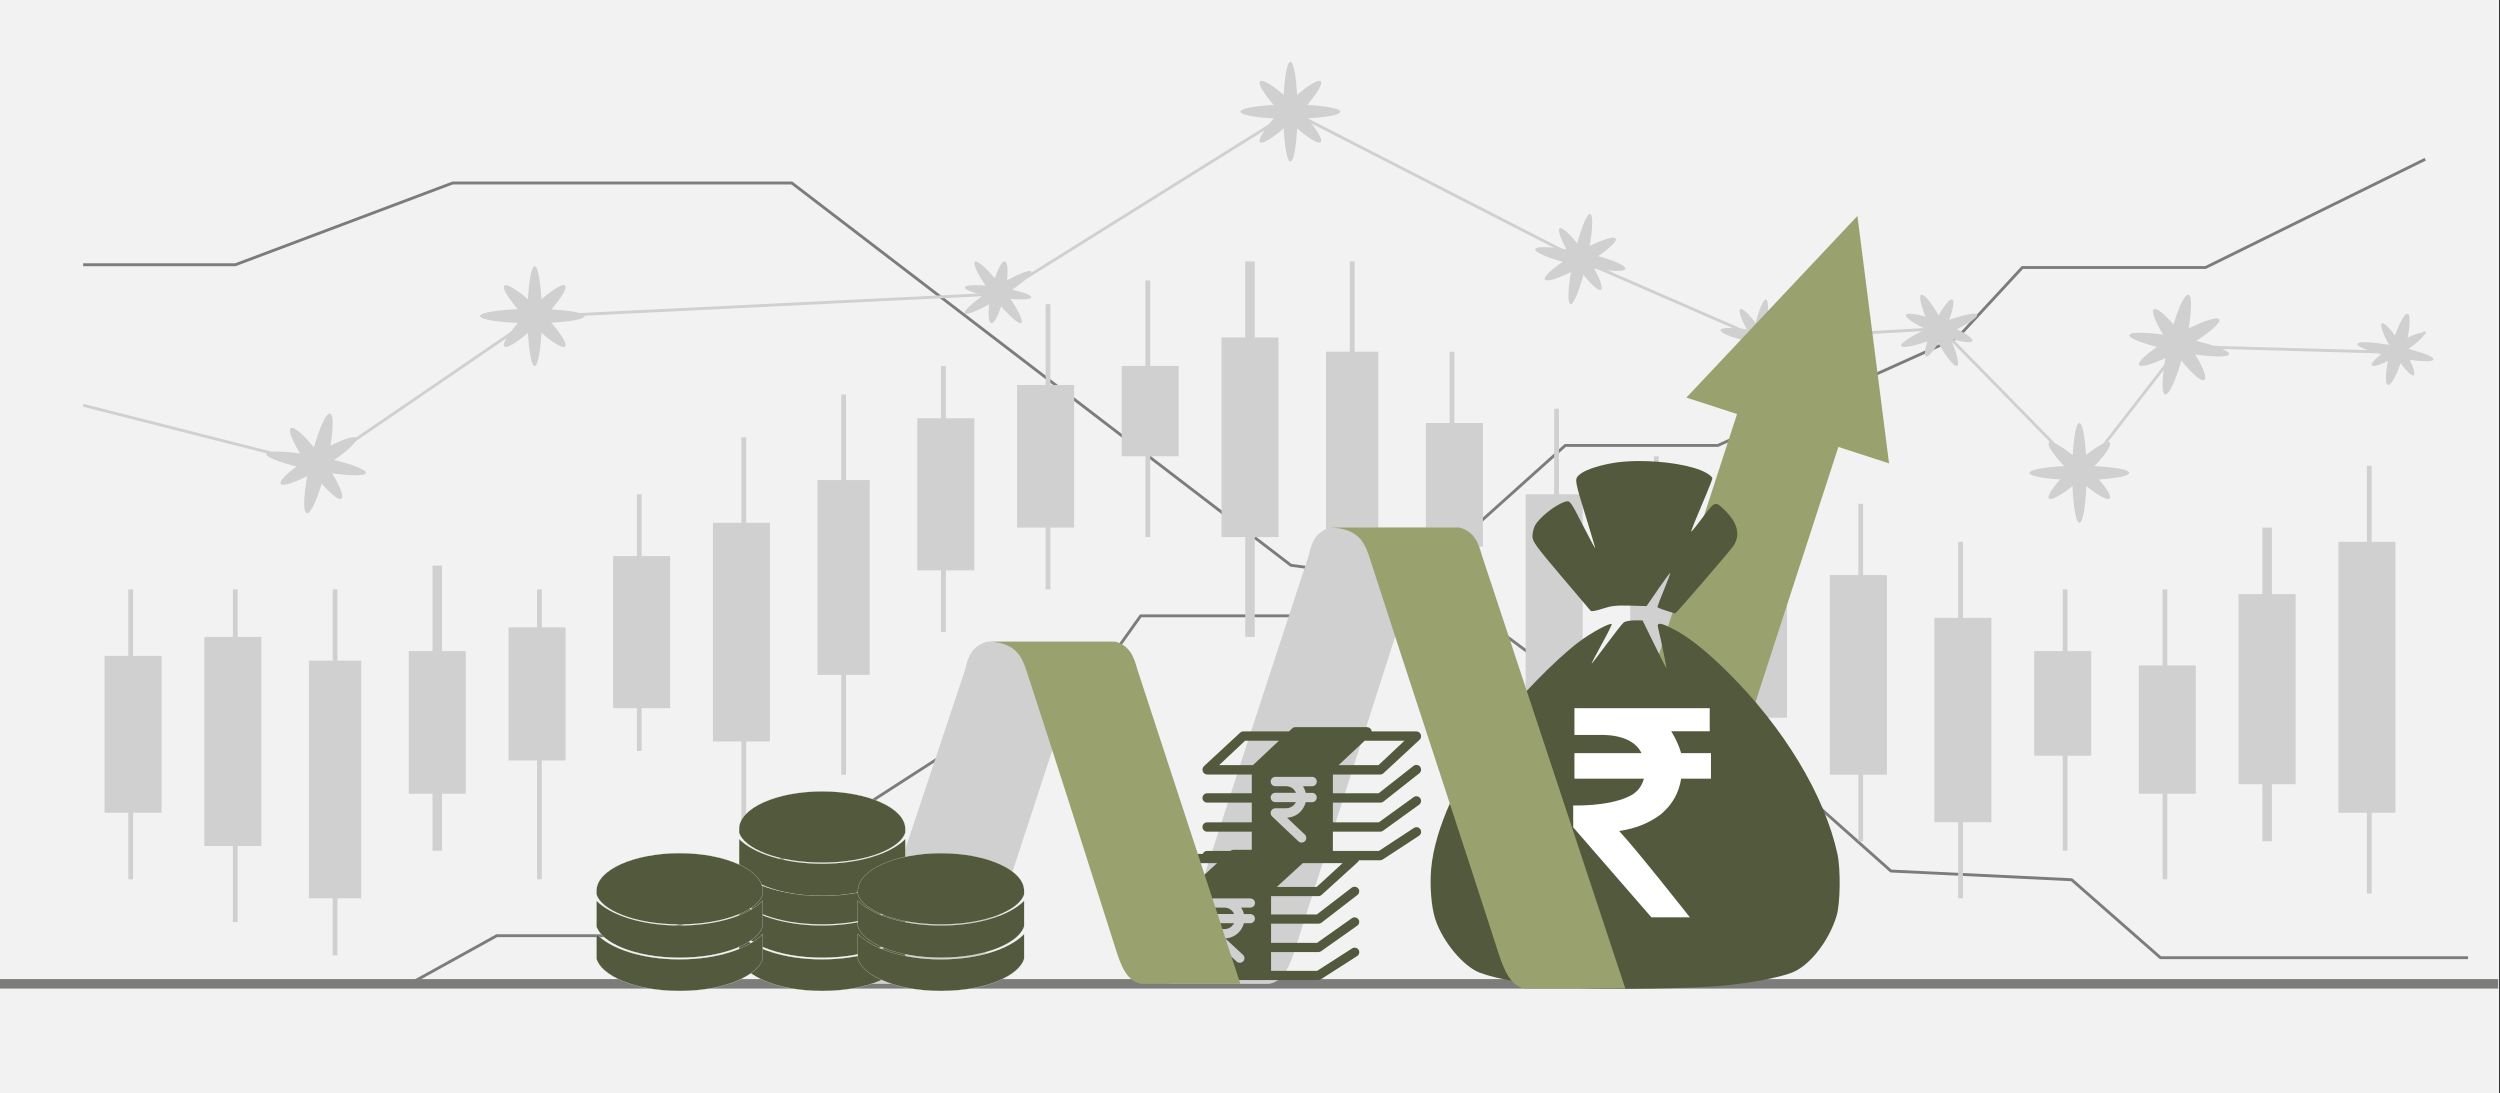 <svg width="526" height="230" xmlns="http://www.w3.org/2000/svg" xmlns:xlink="http://www.w3.org/1999/xlink" overflow="hidden"><rect width="100%" height="100%" fill="#333333" stroke="none"/><defs><clipPath id="clip0"><path d="M0 0 526 0 526 230 0 230Z" fill-rule="evenodd" clip-rule="evenodd"/></clipPath><clipPath id="clip1"><path d="M240 170 286 170 286 216 240 216Z" fill-rule="evenodd" clip-rule="evenodd"/></clipPath><clipPath id="clip2"><path d="M240 170 286 170 286 216 240 216Z" fill-rule="evenodd" clip-rule="evenodd"/></clipPath><clipPath id="clip3"><path d="M240 170 286 170 286 216 240 216Z" fill-rule="evenodd" clip-rule="evenodd"/></clipPath><clipPath id="clip4"><path d="M253 144 299 144 299 191 253 191Z" fill-rule="evenodd" clip-rule="evenodd"/></clipPath><clipPath id="clip5"><path d="M253 144 299 144 299 191 253 191Z" fill-rule="evenodd" clip-rule="evenodd"/></clipPath><clipPath id="clip6"><path d="M253 144 299 144 299 191 253 191Z" fill-rule="evenodd" clip-rule="evenodd"/></clipPath></defs><g clip-path="url(#clip0)"><rect x="0" y="0" width="525.239" height="230" fill="#FFFFFF" transform="scale(1.001 1)"/><rect x="0" y="0" width="525.239" height="230" fill="#F2F2F2" transform="scale(1.001 1)"/><path d="M0 174 77.728 174 96.916 163.373 131.845 163.373 190.059 125.813 211.069 125.813 232.273 96.07 281.642 96.07 321.514 60.219 353.581 60.219 403.99 37.499 417.584 22.781 456.091 22.781 502.272 0" stroke="#7C7C7B" stroke-width="0.611" stroke-linejoin="round" stroke-miterlimit="10" fill="none" fill-rule="evenodd" transform="matrix(1.001 0 -0 1 7.5 33.5)"/><path d="M0 17.196 32 17.196 77.659 0 148.945 0 253.856 80.433 284.816 84.701 309.922 103.361 356.687 124.034 379.971 144.767 417.956 146.596 436.623 163 501.274 163" stroke="#7C7C7B" stroke-width="0.611" stroke-linejoin="round" stroke-miterlimit="10" fill="none" fill-rule="evenodd" transform="matrix(1.001 0 -0 1 17.5 38.5)"/><path d="M0 0 0.999 0 0.999 61 0 61Z" fill="#D0D0D0" fill-rule="evenodd" transform="matrix(1.001 0 -0 1 27 124)"/><path d="M0 0 0.999 0 0.999 70 0 70Z" fill="#D0D0D0" fill-rule="evenodd" transform="matrix(1.001 0 -0 1 49 124)"/><path d="M0 0 0.999 0 0.999 77 0 77Z" fill="#D0D0D0" fill-rule="evenodd" transform="matrix(1.001 0 -0 1 70 124)"/><path d="M0 0 1.997 0 1.997 60 0 60Z" fill="#D0D0D0" fill-rule="evenodd" transform="matrix(1.001 0 -0 1 91 119)"/><path d="M0 0 0.999 0 0.999 61 0 61Z" fill="#D0D0D0" fill-rule="evenodd" transform="matrix(1.001 0 -0 1 113 124)"/><path d="M0 0 0.999 0 0.999 54 0 54Z" fill="#D0D0D0" fill-rule="evenodd" transform="matrix(1.001 0 -0 1 134 104)"/><path d="M0 0 0.999 0 0.999 81 0 81Z" fill="#D0D0D0" fill-rule="evenodd" transform="matrix(1.001 0 -0 1 156 92)"/><path d="M0 0 0.999 0 0.999 80 0 80Z" fill="#D0D0D0" fill-rule="evenodd" transform="matrix(1.001 0 -0 1 177 83)"/><path d="M0 0 0.999 0 0.999 56 0 56Z" fill="#D0D0D0" fill-rule="evenodd" transform="matrix(1.001 0 -0 1 198 77)"/><path d="M0 0 0.999 0 0.999 60 0 60Z" fill="#D0D0D0" fill-rule="evenodd" transform="matrix(1.001 0 -0 1 220 64)"/><path d="M0 0 0.999 0 0.999 54 0 54Z" fill="#D0D0D0" fill-rule="evenodd" transform="matrix(1.001 0 -0 1 241 59)"/><path d="M0 0 1.997 0 1.997 79 0 79Z" fill="#D0D0D0" fill-rule="evenodd" transform="matrix(1.001 0 -0 1 262 55)"/><path d="M0 0 0.999 0 0.999 82 0 82Z" fill="#D0D0D0" fill-rule="evenodd" transform="matrix(1.001 0 -0 1 284 55)"/><path d="M0 0 0.999 0 0.999 59 0 59Z" fill="#D0D0D0" fill-rule="evenodd" transform="matrix(1.001 0 -0 1 305 74)"/><path d="M0 0 0.999 0 0.999 85 0 85Z" fill="#D0D0D0" fill-rule="evenodd" transform="matrix(1.001 0 -0 1 327 86)"/><path d="M0 0 0.999 0 0.999 59 0 59Z" fill="#D0D0D0" fill-rule="evenodd" transform="matrix(1.001 0 -0 1 348 96)"/><path d="M0 0 1.997 0 1.997 60 0 60Z" fill="#D0D0D0" fill-rule="evenodd" transform="matrix(1.001 0 -0 1 369 106)"/><path d="M0 0 0.999 0 0.999 71 0 71Z" fill="#D0D0D0" fill-rule="evenodd" transform="matrix(1.001 0 -0 1 391 106)"/><path d="M0 0 0.999 0 0.999 75 0 75Z" fill="#D0D0D0" fill-rule="evenodd" transform="matrix(1.001 0 -0 1 412 114)"/><path d="M0 0 0.999 0 0.999 55 0 55Z" fill="#D0D0D0" fill-rule="evenodd" transform="matrix(1.001 0 -0 1 434 124)"/><path d="M0 0 0.999 0 0.999 61 0 61Z" fill="#D0D0D0" fill-rule="evenodd" transform="matrix(1.001 0 -0 1 455 124)"/><path d="M0 0 1.997 0 1.997 66 0 66Z" fill="#D0D0D0" fill-rule="evenodd" transform="matrix(1.001 0 -0 1 476 111)"/><path d="M0 0 0.999 0 0.999 90 0 90Z" fill="#D0D0D0" fill-rule="evenodd" transform="matrix(1.001 0 -0 1 498 98)"/><path d="M0 0 11.983 0 11.983 33 0 33Z" fill="#D0D0D0" fill-rule="evenodd" transform="matrix(1.001 0 -0 1 22 138)"/><path d="M0 0 11.983 0 11.983 44 0 44Z" fill="#D0D0D0" fill-rule="evenodd" transform="matrix(1.001 0 -0 1 43 134)"/><path d="M0 0 10.984 0 10.984 50 0 50Z" fill="#D0D0D0" fill-rule="evenodd" transform="matrix(1.001 0 -0 1 65 139)"/><path d="M0 0 11.983 0 11.983 30 0 30Z" fill="#D0D0D0" fill-rule="evenodd" transform="matrix(1.001 0 -0 1 86 137)"/><path d="M0 0 11.983 0 11.983 28 0 28Z" fill="#D0D0D0" fill-rule="evenodd" transform="matrix(1.001 0 -0 1 107 132)"/><path d="M0 0 11.983 0 11.983 32 0 32Z" fill="#D0D0D0" fill-rule="evenodd" transform="matrix(1.001 0 -0 1 129 117)"/><path d="M0 0 11.983 0 11.983 46 0 46Z" fill="#D0D0D0" fill-rule="evenodd" transform="matrix(1.001 0 -0 1 150 110)"/><path d="M0 0 10.984 0 10.984 41 0 41Z" fill="#D0D0D0" fill-rule="evenodd" transform="matrix(1.001 0 -0 1 172 101)"/><path d="M0 0 11.983 0 11.983 32 0 32Z" fill="#D0D0D0" fill-rule="evenodd" transform="matrix(1.001 0 -0 1 193 88)"/><path d="M0 0 11.983 0 11.983 30 0 30Z" fill="#D0D0D0" fill-rule="evenodd" transform="matrix(1.001 0 -0 1 214 81)"/><path d="M0 0 11.983 0 11.983 19 0 19Z" fill="#D0D0D0" fill-rule="evenodd" transform="matrix(1.001 0 -0 1 236 77)"/><path d="M0 0 11.983 0 11.983 42 0 42Z" fill="#D0D0D0" fill-rule="evenodd" transform="matrix(1.001 0 -0 1 257 71)"/><path d="M0 0 10.984 0 10.984 47 0 47Z" fill="#D0D0D0" fill-rule="evenodd" transform="matrix(1.001 0 -0 1 279 74)"/><path d="M0 0 11.983 0 11.983 26 0 26Z" fill="#D0D0D0" fill-rule="evenodd" transform="matrix(1.001 0 -0 1 300 89)"/><path d="M0 0 11.983 0 11.983 47 0 47Z" fill="#D0D0D0" fill-rule="evenodd" transform="matrix(1.001 0 -0 1 321 104)"/><path d="M0 0 11.983 0 11.983 24 0 24Z" fill="#D0D0D0" fill-rule="evenodd" transform="matrix(1.001 0 -0 1 343 114)"/><path d="M0 0 11.983 0 11.983 30 0 30Z" fill="#D0D0D0" fill-rule="evenodd" transform="matrix(1.001 0 -0 1 364 121)"/><path d="M0 0 11.983 0 11.983 42 0 42Z" fill="#D0D0D0" fill-rule="evenodd" transform="matrix(1.001 0 -0 1 385 121)"/><path d="M0 0 11.983 0 11.983 43 0 43Z" fill="#D0D0D0" fill-rule="evenodd" transform="matrix(1.001 0 -0 1 407 130)"/><path d="M0 0 11.983 0 11.983 22 0 22Z" fill="#D0D0D0" fill-rule="evenodd" transform="matrix(1.001 0 -0 1 428 137)"/><path d="M0 0 11.983 0 11.983 27 0 27Z" fill="#D0D0D0" fill-rule="evenodd" transform="matrix(1.001 0 -0 1 450 140)"/><path d="M0 0 11.983 0 11.983 40 0 40Z" fill="#D0D0D0" fill-rule="evenodd" transform="matrix(1.001 0 -0 1 471 125)"/><path d="M0 0 11.983 0 11.983 57 0 57Z" fill="#D0D0D0" fill-rule="evenodd" transform="matrix(1.001 0 -0 1 492 114)"/><path d="M0 61.769 49.424 74.344 95.076 43.122 192.688 38.337 254.012 0 315.792 31.713 352.664 47.784 390.448 45.637 420.167 76 440.782 49.379 486.954 50.667 492.287 46.373" stroke="#D0D0D0" stroke-width="0.611" stroke-miterlimit="8" fill="none" fill-rule="evenodd" transform="matrix(1.001 0 -0 1 17.5 23.5)"/><path d="M4.993 2.5C4.993 3.881 3.875 5 2.496 5 1.118 5 0 3.881 0 2.5 0 1.119 1.118 0 2.496 0 3.875 0 4.993 1.119 4.993 2.5Z" fill="#D0D0D0" fill-rule="evenodd" transform="matrix(1.001 0 -0 1 64 95)"/><path d="M4.993 2C4.993 3.105 3.875 4 2.496 4 1.118 4 0 3.105 0 2 0 0.895 1.118 0 2.496 0 3.875 0 4.993 0.895 4.993 2Z" fill="#D0D0D0" fill-rule="evenodd" transform="matrix(1.001 0 -0 1 110 64)"/><path d="M3.994 2.5C3.994 3.881 3.1 5 1.997 5 0.894 5 0 3.881 0 2.5 0 1.119 0.894 0 1.997 0 3.1 0 3.994 1.119 3.994 2.5Z" fill="#D0D0D0" fill-rule="evenodd" transform="matrix(1.001 0 -0 1 208 59)"/><path d="M4.993 2C4.993 3.105 3.875 4 2.496 4 1.118 4 0 3.105 0 2 0 0.895 1.118 0 2.496 0 3.875 0 4.993 0.895 4.993 2Z" fill="#D0D0D0" fill-rule="evenodd" transform="matrix(1.001 0 -0 1 269 21)"/><path d="M4.993 2.5C4.993 3.881 3.875 5 2.496 5 1.118 5 0 3.881 0 2.5 0 1.119 1.118 0 2.496 0 3.875 0 4.993 1.119 4.993 2.5Z" fill="#D0D0D0" fill-rule="evenodd" transform="matrix(1.001 0 -0 1 330 52)"/><path d="M3.994 2C3.994 3.105 3.1 4 1.997 4 0.894 4 0 3.105 0 2 0 0.895 0.894 0 1.997 0 3.1 0 3.994 0.895 3.994 2Z" fill="#D0D0D0" fill-rule="evenodd" transform="matrix(1.001 0 -0 1 368 69)"/><path d="M3.994 2C3.994 3.105 3.1 4 1.997 4 0.894 4 0 3.105 0 2 0 0.895 0.894 0 1.997 0 3.1 0 3.994 0.895 3.994 2Z" fill="#D0D0D0" fill-rule="evenodd" transform="matrix(1.001 0 -0 1 406 67)"/><path d="M4.993 2C4.993 3.105 3.875 4 2.496 4 1.118 4 0 3.105 0 2 0 0.895 1.118 0 2.496 0 3.875 0 4.993 0.895 4.993 2Z" fill="#D0D0D0" fill-rule="evenodd" transform="matrix(1.001 0 -0 1 435 97)"/><path d="M4.993 2.5C4.993 3.881 3.875 5 2.496 5 1.118 5 0 3.881 0 2.5 0 1.119 1.118 0 2.496 0 3.875 0 4.993 1.119 4.993 2.5Z" fill="#D0D0D0" fill-rule="evenodd" transform="matrix(1.001 0 -0 1 456 70)"/><path d="M4.993 2C4.993 3.105 3.875 4 2.496 4 1.118 4 0 3.105 0 2 0 0.895 1.118 0 2.496 0 3.875 0 4.993 0.895 4.993 2Z" fill="#D0D0D0" fill-rule="evenodd" transform="matrix(1.001 0 -0 1 502 72)"/><path d="M21.968 1.5C21.968 2.329 17.05 3 10.984 3 4.918 3 0 2.329 0 1.5 0 0.672 4.918 0 10.984 0 17.05 0 21.968 0.672 21.968 1.5Z" fill="#D0D0D0" fill-rule="evenodd" transform="matrix(1.001 0 -0 1 101 65)"/><path d="M1.498 21C0.666 21 0 16.327 0 10.5 0 4.673 0.666 0 1.498 0 2.33 0 2.996 4.673 2.996 10.5 2.996 16.327 2.33 21 1.498 21Z" fill="#D0D0D0" fill-rule="evenodd" transform="matrix(1.001 0 -0 1 111 56)"/><path d="M12.877 12.896C12.238 13.535 8.854 11.169 5.341 7.651 1.829 4.134-0.534 0.744 0.104 0.104 0.743-0.535 4.128 1.831 7.64 5.349 11.153 8.93 13.516 12.256 12.877 12.896Z" fill="#D0D0D0" fill-rule="evenodd" transform="matrix(1.001 0 -0 1 106 60)"/><path d="M0.104 12.896C0.743 13.535 4.128 11.169 7.64 7.651 11.153 4.134 13.516 0.744 12.877 0.104 12.238-0.535 8.854 1.831 5.341 5.349 1.829 8.93-0.534 12.256 0.104 12.896Z" fill="#D0D0D0" fill-rule="evenodd" transform="matrix(1.001 0 -0 1 106 60)"/><path d="M20.97 1.5C20.97 2.328 16.276 3 10.485 3 4.694 3 0 2.328 0 1.5 0 0.672 4.694 0 10.485 0 16.276 0 20.97 0.672 20.97 1.5Z" fill="#D0D0D0" fill-rule="evenodd" transform="matrix(1.001 0 -0 1 427 98)"/><path d="M1.496 21C0.665 21 0 16.327 0 10.5 0 4.673 0.665 0 1.496 0 2.328 0 2.993 4.673 2.993 10.5 3.048 16.266 2.328 21 1.496 21Z" fill="#D0D0D0" fill-rule="evenodd" transform="matrix(1.001 0 -0 1 436 89)"/><path d="M12.875 11.904C12.236 12.494 8.852 10.31 5.34 7.063 1.828 3.816-0.534 0.687 0.104 0.096 0.743-0.494 4.127 1.69 7.639 4.937 11.215 8.184 13.513 11.313 12.875 11.904Z" fill="#D0D0D0" fill-rule="evenodd" transform="matrix(1.001 0 -0 1 431 93)"/><path d="M0.088 11.904C0.727 12.494 4.117 10.31 7.633 7.063 11.15 3.816 13.516 0.687 12.877 0.096 12.237-0.494 8.848 1.69 5.331 4.937 1.815 8.184-0.487 11.313 0.088 11.904Z" fill="#D0D0D0" fill-rule="evenodd" transform="matrix(1.001 0 -0 1 431 93)"/><path d="M18.966 4.566C18.776 5.345 14.4 5.045 9.137 3.907 3.874 2.77-0.184 1.212 0.006 0.434 0.197-0.345 4.572-0.045 9.835 1.093 15.098 2.171 19.156 3.728 18.966 4.566Z" fill="#D0D0D0" fill-rule="evenodd" transform="matrix(1.001 0 -0 1 323 52)"/><path d="M0.416 18.994C-0.336 18.811-0.047 14.415 1.109 9.164 2.265 3.913 3.826-0.177 4.577 0.006 5.329 0.189 5.04 4.585 3.884 9.836 2.728 15.086 1.167 19.177 0.416 18.994Z" fill="#D0D0D0" fill-rule="evenodd" transform="matrix(1.001 0 -0 1 330 45)"/><path d="M8.811 12.957C8.125 13.366 5.633 10.795 3.265 7.23 0.898 3.666-0.473 0.452 0.15 0.043 0.835-0.366 3.328 2.205 5.695 5.77 8.125 9.334 9.496 12.548 8.811 12.957Z" fill="#D0D0D0" fill-rule="evenodd" transform="matrix(1.001 0 -0 1 328 48)"/><path d="M0.049 8.824C0.521 9.508 4.224 8.14 8.331 5.713 12.438 3.349 15.4 0.86 14.929 0.176 14.458-0.508 10.755 0.86 6.648 3.287 2.54 5.713-0.422 8.14 0.049 8.824Z" fill="#D0D0D0" fill-rule="evenodd" transform="matrix(1.001 0 -0 1 325 50)"/><path d="M15.969 3.637C15.836 4.28 12.128 4.046 7.69 3.111 3.253 2.234-0.191 1.006 0.008 0.363 0.141-0.28 3.849-0.046 8.286 0.889 12.724 1.766 16.168 2.994 15.969 3.637Z" fill="#D0D0D0" fill-rule="evenodd" transform="matrix(1.001 0 -0 1 496 72)"/><path d="M0.44 14.993C-0.34 14.814-0.056 11.35 1.078 7.229 2.213 3.109 3.773-0.116 4.553 0.003 5.333 0.182 5.049 3.646 3.915 7.767 2.78 11.947 1.22 15.172 0.44 14.993Z" fill="#D0D0D0" fill-rule="evenodd" transform="matrix(1.001 0 -0 1 502 66)"/><path d="M6.851 10.971C6.312 11.278 4.394 9.127 2.536 6.115 0.678 3.103-0.4 0.337 0.139 0.029 0.678-0.278 2.596 1.873 4.454 4.885 6.312 7.897 7.39 10.664 6.851 10.971Z" fill="#D0D0D0" fill-rule="evenodd" transform="matrix(1.001 0 -0 1 501 68)"/><path d="M0.04 6.861C0.346 7.401 3.103 6.321 6.105 4.46 9.106 2.6 11.312 0.679 10.944 0.139 10.638-0.401 7.881 0.679 4.879 2.54 1.878 4.4-0.327 6.321 0.04 6.861Z" fill="#D0D0D0" fill-rule="evenodd" transform="matrix(1.001 0 -0 1 499 70)"/><path d="M20.97 1.5C20.97 2.328 16.275 3 10.485 3 4.694 3 0 2.328 0 1.5 0 0.672 4.694 0 10.485 0 16.275 0 20.97 0.672 20.97 1.5Z" fill="#D0D0D0" fill-rule="evenodd" transform="matrix(1.001 0 -0 1 261 22)"/><path d="M2.996 10.5C2.996 16.299 2.325 21 1.498 21 0.671 21 0 16.299 0 10.5 0 4.701 0.671 0 1.498 0 2.325 0 2.996 4.701 2.996 10.5Z" fill="#D0D0D0" fill-rule="evenodd" transform="matrix(1.001 0 -0 1 270 13)"/><path d="M12.872 12.897C12.218 13.53 8.879 11.187 5.345 7.64 1.811 4.093-0.545 0.737 0.109 0.103 0.764-0.53 4.102 1.813 7.636 5.36 11.17 8.907 13.527 12.263 12.872 12.897Z" fill="#D0D0D0" fill-rule="evenodd" transform="matrix(1.001 0 -0 1 265 17)"/><path d="M0.09 12.897C0.746 13.53 4.089 11.187 7.628 7.64 11.168 4.093 13.527 0.737 12.872 0.103 12.216-0.53 8.874 1.813 5.334 5.36 1.86 8.907-0.5 12.263 0.09 12.897Z" fill="#D0D0D0" fill-rule="evenodd" transform="matrix(1.001 0 -0 1 265 17)"/><path d="M20.964 4.518C20.776 5.347 15.881 5.071 10.108 3.965 4.335 2.859-0.183 1.311 0.006 0.482 0.194-0.347 5.088-0.071 10.861 1.035 16.634 2.141 21.152 3.689 20.964 4.518Z" fill="#D0D0D0" fill-rule="evenodd" transform="matrix(1.001 0 -0 1 56 95)"/><path d="M0.556 20.995C-0.407 20.814-0.086 15.928 1.262 10.138 2.61 4.348 4.472-0.176 5.435 0.005 6.398 0.186 6.077 5.072 4.729 10.862 3.381 16.652 1.519 21.176 0.556 20.995Z" fill="#D0D0D0" fill-rule="evenodd" transform="matrix(1.001 0 -0 1 64 87)"/><path d="M10.782 14.948C9.973 15.433 6.939 12.465 4.04 8.348 1.141 4.23-0.611 0.536 0.198 0.052 1.007-0.433 4.04 2.535 6.939 6.652 9.905 10.77 11.591 14.464 10.782 14.948Z" fill="#D0D0D0" fill-rule="evenodd" transform="matrix(1.001 0 -0 1 61 90)"/><path d="M0.055 9.816C0.572 10.552 4.509 9.018 8.898 6.319 13.287 3.681 16.385 0.92 15.933 0.184 15.417-0.552 11.48 0.982 7.091 3.681 2.702 6.319-0.461 9.08 0.055 9.816Z" fill="#D0D0D0" fill-rule="evenodd" transform="matrix(1.001 0 -0 1 59 92)"/><path d="M20.964 4.518C20.776 5.347 15.881 5.071 10.108 3.965 4.335 2.859-0.183 1.311 0.006 0.482 0.194-0.347 5.088-0.071 10.861 1.035 16.634 2.141 21.152 3.689 20.964 4.518Z" fill="#D0D0D0" fill-rule="evenodd" transform="matrix(1.001 0 -0 1 448 70)"/><path d="M0.556 20.995C-0.407 20.814-0.086 15.928 1.262 10.138 2.61 4.348 4.472-0.176 5.435 0.005 6.398 0.186 6.077 5.072 4.729 10.862 3.381 16.652 1.519 21.176 0.556 20.995Z" fill="#D0D0D0" fill-rule="evenodd" transform="matrix(1.001 0 -0 1 455 62)"/><path d="M10.758 14.948C9.951 15.433 6.924 12.465 4.032 8.348 1.139 4.23-0.61 0.536 0.197 0.052 1.004-0.433 4.032 2.535 6.924 6.652 9.884 10.77 11.633 14.464 10.758 14.948Z" fill="#D0D0D0" fill-rule="evenodd" transform="matrix(1.001 0 -0 1 453 65)"/><path d="M0.047 9.816C0.596 10.552 4.782 9.018 9.449 6.319 14.115 3.681 17.409 0.92 16.929 0.184 16.38-0.552 12.194 0.982 7.527 3.681 2.86 6.319-0.434 9.08 0.047 9.816Z" fill="#D0D0D0" fill-rule="evenodd" transform="matrix(1.001 0 -0 1 450 67)"/><path d="M9.844 12.964C9.248 13.334 6.537 10.809 3.891 7.239 1.179 3.668-0.474 0.467 0.121 0.036 0.716-0.334 3.428 2.191 6.074 5.761 8.786 9.332 10.505 12.595 9.844 12.964Z" fill="#D0D0D0" fill-rule="evenodd" transform="matrix(1.001 0 -0 1 205 55)"/><path d="M0.047 8.901C-0.399 8.387 2.404 5.986 6.226 3.528 10.047 1.128 13.551-0.415 13.933 0.099 14.379 0.613 11.576 3.014 7.754 5.472 3.932 7.872 0.493 9.416 0.047 8.901Z" fill="#D0D0D0" fill-rule="evenodd" transform="matrix(1.001 0 -0 1 203 57)"/><path d="M0.605 12.999C-0.202 12.878-0.202 9.856 0.605 6.29 1.337 2.724 2.657-0.117 3.39 0.004 4.196 0.125 4.196 3.147 3.39 6.713 2.583 10.279 1.337 13.06 0.605 12.999Z" fill="#D0D0D0" fill-rule="evenodd" transform="matrix(1.001 0 -0 1 208 55)"/><path d="M0.004 0.46C-0.126 1.074 2.928 2.023 6.762 2.581 10.597 3.14 13.846 3.14 13.976 2.581 14.106 1.968 11.052 1.019 7.217 0.46 3.383-0.153 0.134-0.153 0.004 0.46Z" fill="#D0D0D0" fill-rule="evenodd" transform="matrix(1.001 0 -0 1 203 60)"/><path d="M15.974 3.56C15.847 4.246 12.171 4.121 7.735 3.248 3.299 2.374-0.123 1.189 0.003 0.44 0.13-0.246 3.806-0.121 8.242 0.752 12.615 1.688 16.1 2.873 15.974 3.56Z" fill="#D0D0D0" fill-rule="evenodd" transform="matrix(1.001 0 -0 1 362 69)"/><path d="M0.433 15.997C-0.242 15.875-0.119 12.151 0.74 7.756 1.598 3.361 2.887-0.119 3.561 0.003 4.236 0.125 4.113 3.849 3.255 8.244 2.396 12.639 1.108 16.119 0.433 15.997Z" fill="#D0D0D0" fill-rule="evenodd" transform="matrix(1.001 0 -0 1 368 63)"/><path d="M7.852 11.957C7.283 12.35 5.069 9.993 2.982 6.72 0.832 3.447-0.433 0.436 0.136 0.043 0.705-0.35 2.919 2.007 5.006 5.28 7.157 8.553 8.421 11.565 7.852 11.957Z" fill="#D0D0D0" fill-rule="evenodd" transform="matrix(1.001 0 -0 1 366 65)"/><path d="M0.043 7.864C0.435 8.434 3.376 7.167 6.71 5.013 10.043 2.86 12.331 0.707 11.939 0.136 11.547-0.434 8.605 0.833 5.272 2.987 2.004 5.14-0.35 7.294 0.043 7.864Z" fill="#D0D0D0" fill-rule="evenodd" transform="matrix(1.001 0 -0 1 364 67)"/><path d="M15.953 0.199C16.292 0.84 12.97 2.891 8.565 4.686 4.159 6.481 0.363 7.442 0.024 6.801-0.315 6.16 3.006 4.109 7.412 2.314 11.818 0.519 15.614-0.442 15.953 0.199Z" fill="#D0D0D0" fill-rule="evenodd" transform="matrix(1.001 0 -0 1 400 66)"/><path d="M7.773 14.979C7.003 15.285 4.764 12.171 2.665 8.019 0.566 3.867-0.484 0.326 0.216 0.021 0.986-0.285 3.225 2.829 5.324 6.981 7.423 11.133 8.472 14.735 7.773 14.979Z" fill="#D0D0D0" fill-rule="evenodd" transform="matrix(1.001 0 -0 1 404 62)"/><path d="M13.962 5.734C13.689 6.418 10.339 5.734 6.511 4.23 2.683 2.727-0.256 0.949 0.018 0.266 0.291-0.418 3.641 0.266 7.468 1.77 11.296 3.342 14.236 5.051 13.962 5.734Z" fill="#D0D0D0" fill-rule="evenodd" transform="matrix(1.001 0 -0 1 401 66)"/><path d="M0.265 11.985C0.948 12.22 2.723 9.696 4.224 6.411 5.726 3.125 6.409 0.25 5.726 0.015 5.044-0.22 3.269 2.304 1.767 5.589 0.265 8.875-0.417 11.75 0.265 11.985Z" fill="#D0D0D0" fill-rule="evenodd" transform="matrix(1.001 0 -0 1 405 63)"/><path d="M0 0 525.087 0" stroke="#7C7C7B" stroke-width="1.997" stroke-miterlimit="8" fill="none" fill-rule="evenodd" transform="matrix(1.001 0 -0 1 0 207)"/><path d="M0 47.464 22.396 0 44.792 47.464 33.594 47.464 33.594 107.381 11.198 107.381 11.198 47.464Z" fill="#99A26F" fill-rule="evenodd" transform="matrix(0.952 0.309 -0.309 0.951 369.481 38.515)"/><path d="M53.02 5.647C54.031 2.824 55.448 0.202 60.912 0 52.008 0 42.901 0 33.997 0 30.962 0.807 29.95 2.824 29.343 5.849 22.058 27.832 7.083 74.017 0 96 6.88 96 13.963 96 21.046 96 24.081 95.395 25.296 92.37 26.51 88.538 32.783 68.975 46.746 25.21 53.02 5.647L53.02 5.647Z" fill="#D0D0D0" fill-rule="evenodd" transform="matrix(1.001 0 -0 1 246 111)"/><path d="M45.956 5.663C46.977 2.831 48.407 0.202 53.922 0 44.935 0 35.744 0 26.757 0 23.693 0.809 22.672 2.831 22.059 5.865 14.706 27.91 7.353 49.955 0 72 7.149 72 14.093 72 21.242 72 24.101 71.393 25.531 68.36 26.757 64.517 33.089 44.899 39.624 25.281 45.956 5.663L45.956 5.663Z" fill="#D0D0D0" fill-rule="evenodd" transform="matrix(1.001 0 -0 1 181 135)"/><path d="M43.387 0.003C41.552 0.027 39.793 0.163 38.264 0.43 34.698 1.054 31.959 2.07 31.002 3.127 30.27 3.935 30.361 4.386 32.936 12.705 33.888 15.78 34.633 18.331 34.592 18.371 34.551 18.412 33.351 16.162 31.926 13.369 29.451 8.517 29.295 8.303 28.435 8.517 26.459 9.01 22.828 11.855 21.91 13.629 21.633 14.163 21.407 15.156 21.407 15.835 21.407 16.923 22.116 17.907 27.409 24.162 30.71 28.063 33.523 31.382 33.662 31.537 33.8 31.693 34.911 31.484 36.13 31.074 37.925 30.47 39.018 30.346 41.87 30.426L45.392 30.524 47.834 26.973C49.178 25.021 50.321 23.468 50.373 23.52 50.427 23.573 49.84 25.165 49.069 27.056 48.299 28.948 47.668 30.59 47.668 30.705 47.668 30.82 48.496 31.17 49.507 31.482L49.507 31.482C50.518 31.793 51.365 32.066 51.391 32.089 51.506 32.19 62.885 18.98 63.635 17.875 65.128 15.677 64.582 13.112 62.089 10.615 59.803 8.325 59.865 8.309 57.236 11.817 55.94 13.546 54.837 14.918 54.786 14.867 54.69 14.771 55.711 12.224 57.96 6.949 58.655 5.319 59.223 3.813 59.223 3.602 59.223 3.391 58.617 2.878 57.876 2.461 55.088 0.896 48.891-0.065 43.387 0.003ZM42.849 33.53C41.914 33.53 40.9 33.726 40.596 33.967 40.291 34.207 38.676 36.254 37.007 38.515 35.337 40.776 33.913 42.626 33.841 42.626 33.769 42.626 34.724 40.79 35.962 38.545 37.201 36.3 38.146 34.395 38.062 34.31 37.722 33.971 33.847 36.063 31.298 37.963 26.331 41.665 17.987 50.236 13.472 56.272 5.779 66.557 0.901 77.33 0.122 85.752-0.207 89.302 0.149 93.805 0.958 96.325 2.476 101.055 6.885 106.369 10.375 107.673 14.293 109.138 21.247 110.23 30.586 110.846 36.981 111.268 55.506 110.979 61.675 110.362 67.456 109.783 73.059 108.72 75.872 107.668 79.609 106.271 83.735 101.031 85.35 95.633 86.115 93.075 86.206 85.877 85.514 82.688 82.835 70.347 74.259 56.127 62.407 44.375 57.915 39.921 54.131 36.933 50.922 35.303 48.279 33.961 47.511 33.906 47.807 35.084 48.428 37.556 49.685 43.709 49.54 43.564 49.447 43.471 48.287 41.176 46.961 38.462L44.55 33.53Z" fill="#52593C" fill-rule="evenodd" transform="matrix(1.001 0 -0 1 301 97)"/><path d="M28.958 9.465C22.697 9.465 22.697 9.465 22.697 9.465 22.175 7.674 21.392 6.14 20.61 4.86 28.697 4.86 28.697 4.86 28.697 4.86 28.697 0 28.697 0 28.697 0 0.261 0 0.261 0 0.261 0 0.261 5.628 0.261 5.628 0.261 5.628 6 5.628 6 5.628 6 5.628 10.435 5.628 13.305 7.163 14.349 9.465 0.261 9.465 0.261 9.465 0.261 9.465 0.261 14.837 0.261 14.837 0.261 14.837 14.87 14.837 14.87 14.837 14.87 14.837 14.349 16.628 13.305 17.907 11.479 18.674 7.044 20.721 0 20.465 0 20.465 0 25.07 0 25.07 0 25.07 16.436 44 16.436 44 16.436 44 24.523 44 24.523 44 24.523 44 24.523 44 13.044 29.419 9.653 25.837 13.305 25.326 16.175 24.047 18.523 22.256 20.871 20.209 22.175 17.907 22.697 14.837 28.958 14.837 28.958 14.837 28.958 14.837 28.958 9.465 28.958 9.465 28.958 9.465" fill="#FFFFFF" fill-rule="evenodd" transform="matrix(1.001 0 -0 1 331 149)"/><path d="M7.942 5.682C6.924 2.841 5.499 0.203 0 0 8.961 0 18.125 0 27.086 0 29.937 0.812 30.955 2.841 31.77 5.885 39.101 28.004 54.579 74.881 61.91 97 54.782 97 47.858 97 40.73 97 37.879 96.391 36.454 93.347 35.232 89.492 28.919 69.808 14.256 25.366 7.942 5.682L7.942 5.682Z" fill="#99A26F" fill-rule="evenodd" transform="matrix(1.001 0 -0 1 280 111)"/><path d="M17.475 0C7.824 0 0 3.543 0 7.913L0 8.688C0.966 11.866 7.736 15 17.475 15 27.213 15 33.983 11.866 34.949 8.688L34.949 7.913C34.949 3.543 27.126 0 17.475 0Z" stroke="#FFFFFF" stroke-width="0.042" stroke-miterlimit="8" fill="#52593C" fill-rule="evenodd" transform="matrix(1.001 0 -0 1 155.5 166.5)"/><path d="M17.475 5.34C9.65 5.34 3.054 3.184 0 0L0 5.222C0.966 8.635 7.736 12 17.475 12 27.213 12 33.983 8.635 34.949 5.222L34.949 0C31.895 3.184 25.299 5.34 17.475 5.34Z" stroke="#FFFFFF" stroke-width="0.042" stroke-miterlimit="8" fill="#52593C" fill-rule="evenodd" transform="matrix(1.001 0 -0 1 155.5 196.5)"/><path d="M17.475 5.21C9.65 5.21 3.054 3.106 0 0L0 5.386C0.966 8.716 7.736 12 17.475 12 27.213 12 33.983 8.717 34.949 5.386L34.949 0C31.895 3.106 25.299 5.21 17.475 5.21Z" stroke="#FFFFFF" stroke-width="0.042" stroke-miterlimit="8" fill="#52593C" fill-rule="evenodd" transform="matrix(1.001 0 -0 1 155.5 189.5)"/><path d="M17.475 4.895C9.65 4.895 3.054 2.918 0 0L0 4.787C0.966 7.915 7.736 11 17.475 11 27.213 11 33.983 7.915 34.949 4.787L34.949 0C31.895 2.918 25.299 4.895 17.475 4.895Z" stroke="#FFFFFF" stroke-width="0.042" stroke-miterlimit="8" fill="#52593C" fill-rule="evenodd" transform="matrix(1.001 0 -0 1 155.5 183.5)"/><path d="M17.475 5.21C9.65 5.21 3.054 3.106 0 0L0 5.386C0.966 8.716 7.736 12 17.475 12 27.213 12 33.983 8.717 34.949 5.386L34.949 0C31.895 3.106 25.299 5.21 17.475 5.21Z" stroke="#FFFFFF" stroke-width="0.042" stroke-miterlimit="8" fill="#52593C" fill-rule="evenodd" transform="matrix(1.001 0 -0 1 155.5 176.5)"/><path d="M17.475 0C7.824 0 0 3.543 0 7.913L0 8.688C0.966 11.866 7.736 15 17.475 15 27.213 15 33.983 11.866 34.949 8.688L34.949 7.913C34.949 3.543 27.126 0 17.475 0Z" stroke="#FFFFFF" stroke-width="0.042" stroke-miterlimit="8" fill="#52593C" fill-rule="evenodd" transform="matrix(1.001 0 -0 1 125.5 179.5)"/><path d="M17.475 5.34C9.65 5.34 3.054 3.184 0 0L0 5.222C0.966 8.635 7.736 12 17.475 12 27.213 12 33.983 8.635 34.949 5.222L34.949 0C31.895 3.184 25.299 5.34 17.475 5.34Z" stroke="#FFFFFF" stroke-width="0.042" stroke-miterlimit="8" fill="#52593C" fill-rule="evenodd" transform="matrix(1.001 0 -0 1 125.5 196.5)"/><path d="M17.475 5.21C9.65 5.21 3.054 3.106 0 0L0 5.386C0.966 8.716 7.736 12 17.475 12 27.213 12 33.983 8.717 34.949 5.386L34.949 0C31.895 3.106 25.299 5.21 17.475 5.21Z" stroke="#FFFFFF" stroke-width="0.042" stroke-miterlimit="8" fill="#52593C" fill-rule="evenodd" transform="matrix(1.001 0 -0 1 125.5 189.5)"/><path d="M17.475 0C7.824 0 0 3.543 0 7.913L0 8.688C0.966 11.866 7.736 15 17.475 15 27.213 15 33.983 11.866 34.949 8.688L34.949 7.913C34.949 3.543 27.126 0 17.475 0Z" stroke="#FFFFFF" stroke-width="0.042" stroke-miterlimit="8" fill="#52593C" fill-rule="evenodd" transform="matrix(1.001 0 -0 1 180.5 179.5)"/><path d="M17.475 5.34C9.65 5.34 3.054 3.184 0 0L0 5.222C0.966 8.635 7.736 12 17.475 12 27.213 12 33.983 8.635 34.949 5.222L34.949 0C31.895 3.184 25.299 5.34 17.475 5.34Z" stroke="#FFFFFF" stroke-width="0.042" stroke-miterlimit="8" fill="#52593C" fill-rule="evenodd" transform="matrix(1.001 0 -0 1 180.5 196.5)"/><path d="M17.475 5.21C9.65 5.21 3.054 3.106 0 0L0 5.386C0.966 8.716 7.736 12 17.475 12 27.213 12 33.983 8.717 34.949 5.386L34.949 0C31.895 3.106 25.299 5.21 17.475 5.21Z" stroke="#FFFFFF" stroke-width="0.042" stroke-miterlimit="8" fill="#52593C" fill-rule="evenodd" transform="matrix(1.001 0 -0 1 180.5 189.5)"/><g clip-path="url(#clip1)"><g clip-path="url(#clip2)"><g clip-path="url(#clip3)"><path d="M44.844 29.813C44.545 29.369 43.956 29.254 43.513 29.553L36.315 34.271 26.841 34.271 26.841 30.315 36.605 30.315C36.807 30.315 37.01 30.238 37.164 30.122L44.593 24.758C45.028 24.449 45.124 23.841 44.806 23.417 44.497 22.982 43.889 22.886 43.465 23.204L36.296 28.385 26.841 28.385 26.841 24.333 36.605 24.333C36.817 24.343 37.029 24.275 37.203 24.15L44.632 18.294C45.047 17.956 45.114 17.348 44.786 16.933 44.458 16.518 43.86 16.451 43.435 16.769L36.267 22.404 26.841 22.404 26.841 18.544 36.605 18.544C36.846 18.535 37.087 18.438 37.261 18.274L44.69 11.386C44.979 11.106 45.076 10.681 44.931 10.305 44.786 9.929 44.429 9.678 44.034 9.668L34.83 9.668C34.82 9.668 34.8 9.494 34.772 9.417 34.627 9.051 34.27 8.8 33.874 8.8L19.113 8.8C18.872 8.8 18.63 8.896 18.457 9.06L17.81 9.668 8.394 9.668C8.153 9.678 7.911 9.774 7.738 9.948L0.309 16.827C0.019 17.107-0.077 17.531 0.068 17.908 0.212 18.284 0.569 18.535 0.965 18.544L10.15 18.544 10.15 22.404 0.965 22.404C0.434 22.404 0 22.838 0 23.368 0 23.899 0.434 24.333 0.965 24.333L10.15 24.333 10.15 28.385 0.965 28.385C0.434 28.385 0 28.82 0 29.35 0 29.881 0.434 30.315 0.965 30.315L10.15 30.315 10.15 34.271 0.965 34.271C0.434 34.271 0 34.705 0 35.236 0 35.766 0.434 36.2 0.965 36.2L36.605 36.2C36.798 36.191 36.981 36.133 37.135 36.017L44.564 31.154C45.008 30.865 45.134 30.257 44.844 29.813ZM33.334 11.636C33.344 11.636 33.353 11.598 33.373 11.598L41.574 11.598 36.228 16.615 28.018 16.615 33.334 11.636ZM10.42 16.615 3.425 16.615 8.77 11.598 15.736 11.598 10.468 16.538C10.449 16.547 10.439 16.518 10.42 16.615ZM21.255 22.317 22.557 22.317C23.088 22.317 23.522 22.751 23.522 23.281 23.522 23.812 23.088 24.246 22.557 24.246L21.255 24.246C21.062 24.989 20.676 25.674 20.136 26.234 19.402 26.957 18.428 27.392 17.405 27.44L21.062 30.894 21.071 30.903C21.457 31.27 21.467 31.878 21.1 32.264 20.734 32.65 20.126 32.659 19.74 32.293L14.327 27.17C14.144 26.986 14.028 26.735 14.028 26.475 14.019 25.935 14.453 25.5 14.993 25.491L17.164 25.491C17.772 25.5 18.351 25.279 18.785 24.854 18.958 24.671 19.113 24.459 19.238 24.237L15.003 24.237C14.472 24.237 14.038 23.802 14.038 23.272 14.038 22.741 14.472 22.307 15.003 22.307L19.238 22.307C18.872 21.439 18.09 20.956 17.174 20.956L15.003 20.956C14.472 20.956 14.038 20.522 14.038 19.991 14.038 19.461 14.472 19.027 15.003 19.027L22.567 19.027C23.097 19.027 23.532 19.461 23.532 19.991 23.532 20.522 23.097 20.956 22.557 20.966L20.695 20.966C20.956 21.381 21.148 21.834 21.255 22.317Z" fill="#52593C" transform="matrix(1.022 0 -0 1 240 170)"/></g></g></g><path d="M7.818 5.663C6.816 2.831 5.413 0.202 0 0 8.821 0 17.842 0 26.662 0 29.469 0.809 30.471 2.831 31.273 5.865 38.49 27.91 45.706 49.955 52.923 72 46.107 72 39.091 72 32.075 72 29.068 71.393 27.865 68.36 26.662 64.517 20.448 44.899 14.233 25.281 7.818 5.663L7.818 5.663Z" fill="#99A26F" fill-rule="evenodd" transform="matrix(1.001 0 -0 1 208 135)"/><g clip-path="url(#clip4)"><g clip-path="url(#clip5)"><g clip-path="url(#clip6)"><path d="M298.841 174.476C298.535 174.022 297.933 173.904 297.48 174.21L290.122 179.032 280.437 179.032 280.437 174.989 290.418 174.989C290.625 174.989 290.832 174.91 290.99 174.791L298.584 169.308C299.028 168.992 299.127 168.371 298.801 167.937 298.486 167.493 297.864 167.395 297.43 167.72L290.103 173.016 280.437 173.016 280.437 168.874 290.418 168.874C290.635 168.884 290.852 168.815 291.03 168.687L298.624 162.7C299.048 162.355 299.117 161.734 298.782 161.309 298.446 160.885 297.835 160.816 297.401 161.142L290.073 166.901 280.437 166.901 280.437 162.956 290.418 162.956C290.665 162.947 290.911 162.848 291.089 162.68L298.683 155.639C298.979 155.352 299.077 154.919 298.929 154.534 298.782 154.149 298.417 153.893 298.012 153.883L288.603 153.883C288.594 153.883 288.574 153.705 288.544 153.627 288.396 153.252 288.031 152.995 287.627 152.995L272.538 152.995C272.291 152.995 272.044 153.094 271.867 153.262L271.206 153.883 261.58 153.883C261.334 153.893 261.087 153.991 260.91 154.169L253.316 161.201C253.02 161.487 252.921 161.921 253.069 162.306 253.217 162.69 253.582 162.947 253.986 162.956L263.375 162.956 263.375 166.901 253.986 166.901C253.444 166.901 253 167.345 253 167.888 253 168.43 253.444 168.874 253.986 168.874L263.375 168.874 263.375 173.016 253.986 173.016C253.444 173.016 253 173.46 253 174.002 253 174.545 253.444 174.989 253.986 174.989L263.375 174.989 263.375 179.032 253.986 179.032C253.444 179.032 253 179.476 253 180.019 253 180.561 253.444 181.005 253.986 181.005L290.418 181.005C290.615 180.995 290.803 180.936 290.961 180.817L298.555 175.847C299.008 175.551 299.137 174.929 298.841 174.476ZM287.075 155.895C287.085 155.895 287.095 155.855 287.114 155.855L295.497 155.855 290.034 160.984 281.641 160.984 287.075 155.895ZM263.651 160.984 256.501 160.984 261.965 155.855 269.086 155.855 263.701 160.905C263.681 160.915 263.671 160.885 263.651 160.984ZM274.727 166.813 276.058 166.813C276.601 166.813 277.045 167.256 277.045 167.799 277.045 168.341 276.601 168.785 276.058 168.785L274.727 168.785C274.53 169.544 274.135 170.245 273.583 170.817 272.833 171.556 271.837 172 270.792 172.05L274.53 175.58 274.54 175.59C274.934 175.965 274.944 176.586 274.569 176.981 274.194 177.375 273.573 177.385 273.179 177.01L267.646 171.773C267.458 171.586 267.34 171.33 267.34 171.063 267.33 170.511 267.774 170.067 268.326 170.057L270.545 170.057C271.167 170.067 271.758 169.84 272.202 169.406 272.38 169.219 272.538 169.002 272.666 168.775L268.336 168.775C267.794 168.775 267.35 168.331 267.35 167.789 267.35 167.247 267.794 166.803 268.336 166.803L272.666 166.803C272.291 165.915 271.492 165.422 270.555 165.422L268.336 165.422C267.794 165.422 267.35 164.978 267.35 164.436 267.35 163.893 267.794 163.449 268.336 163.449L276.068 163.449C276.611 163.449 277.055 163.893 277.055 164.436 277.055 164.978 276.611 165.422 276.058 165.432L274.155 165.432C274.421 165.856 274.619 166.319 274.727 166.813Z" fill="#52593C"/></g></g></g></g></svg>